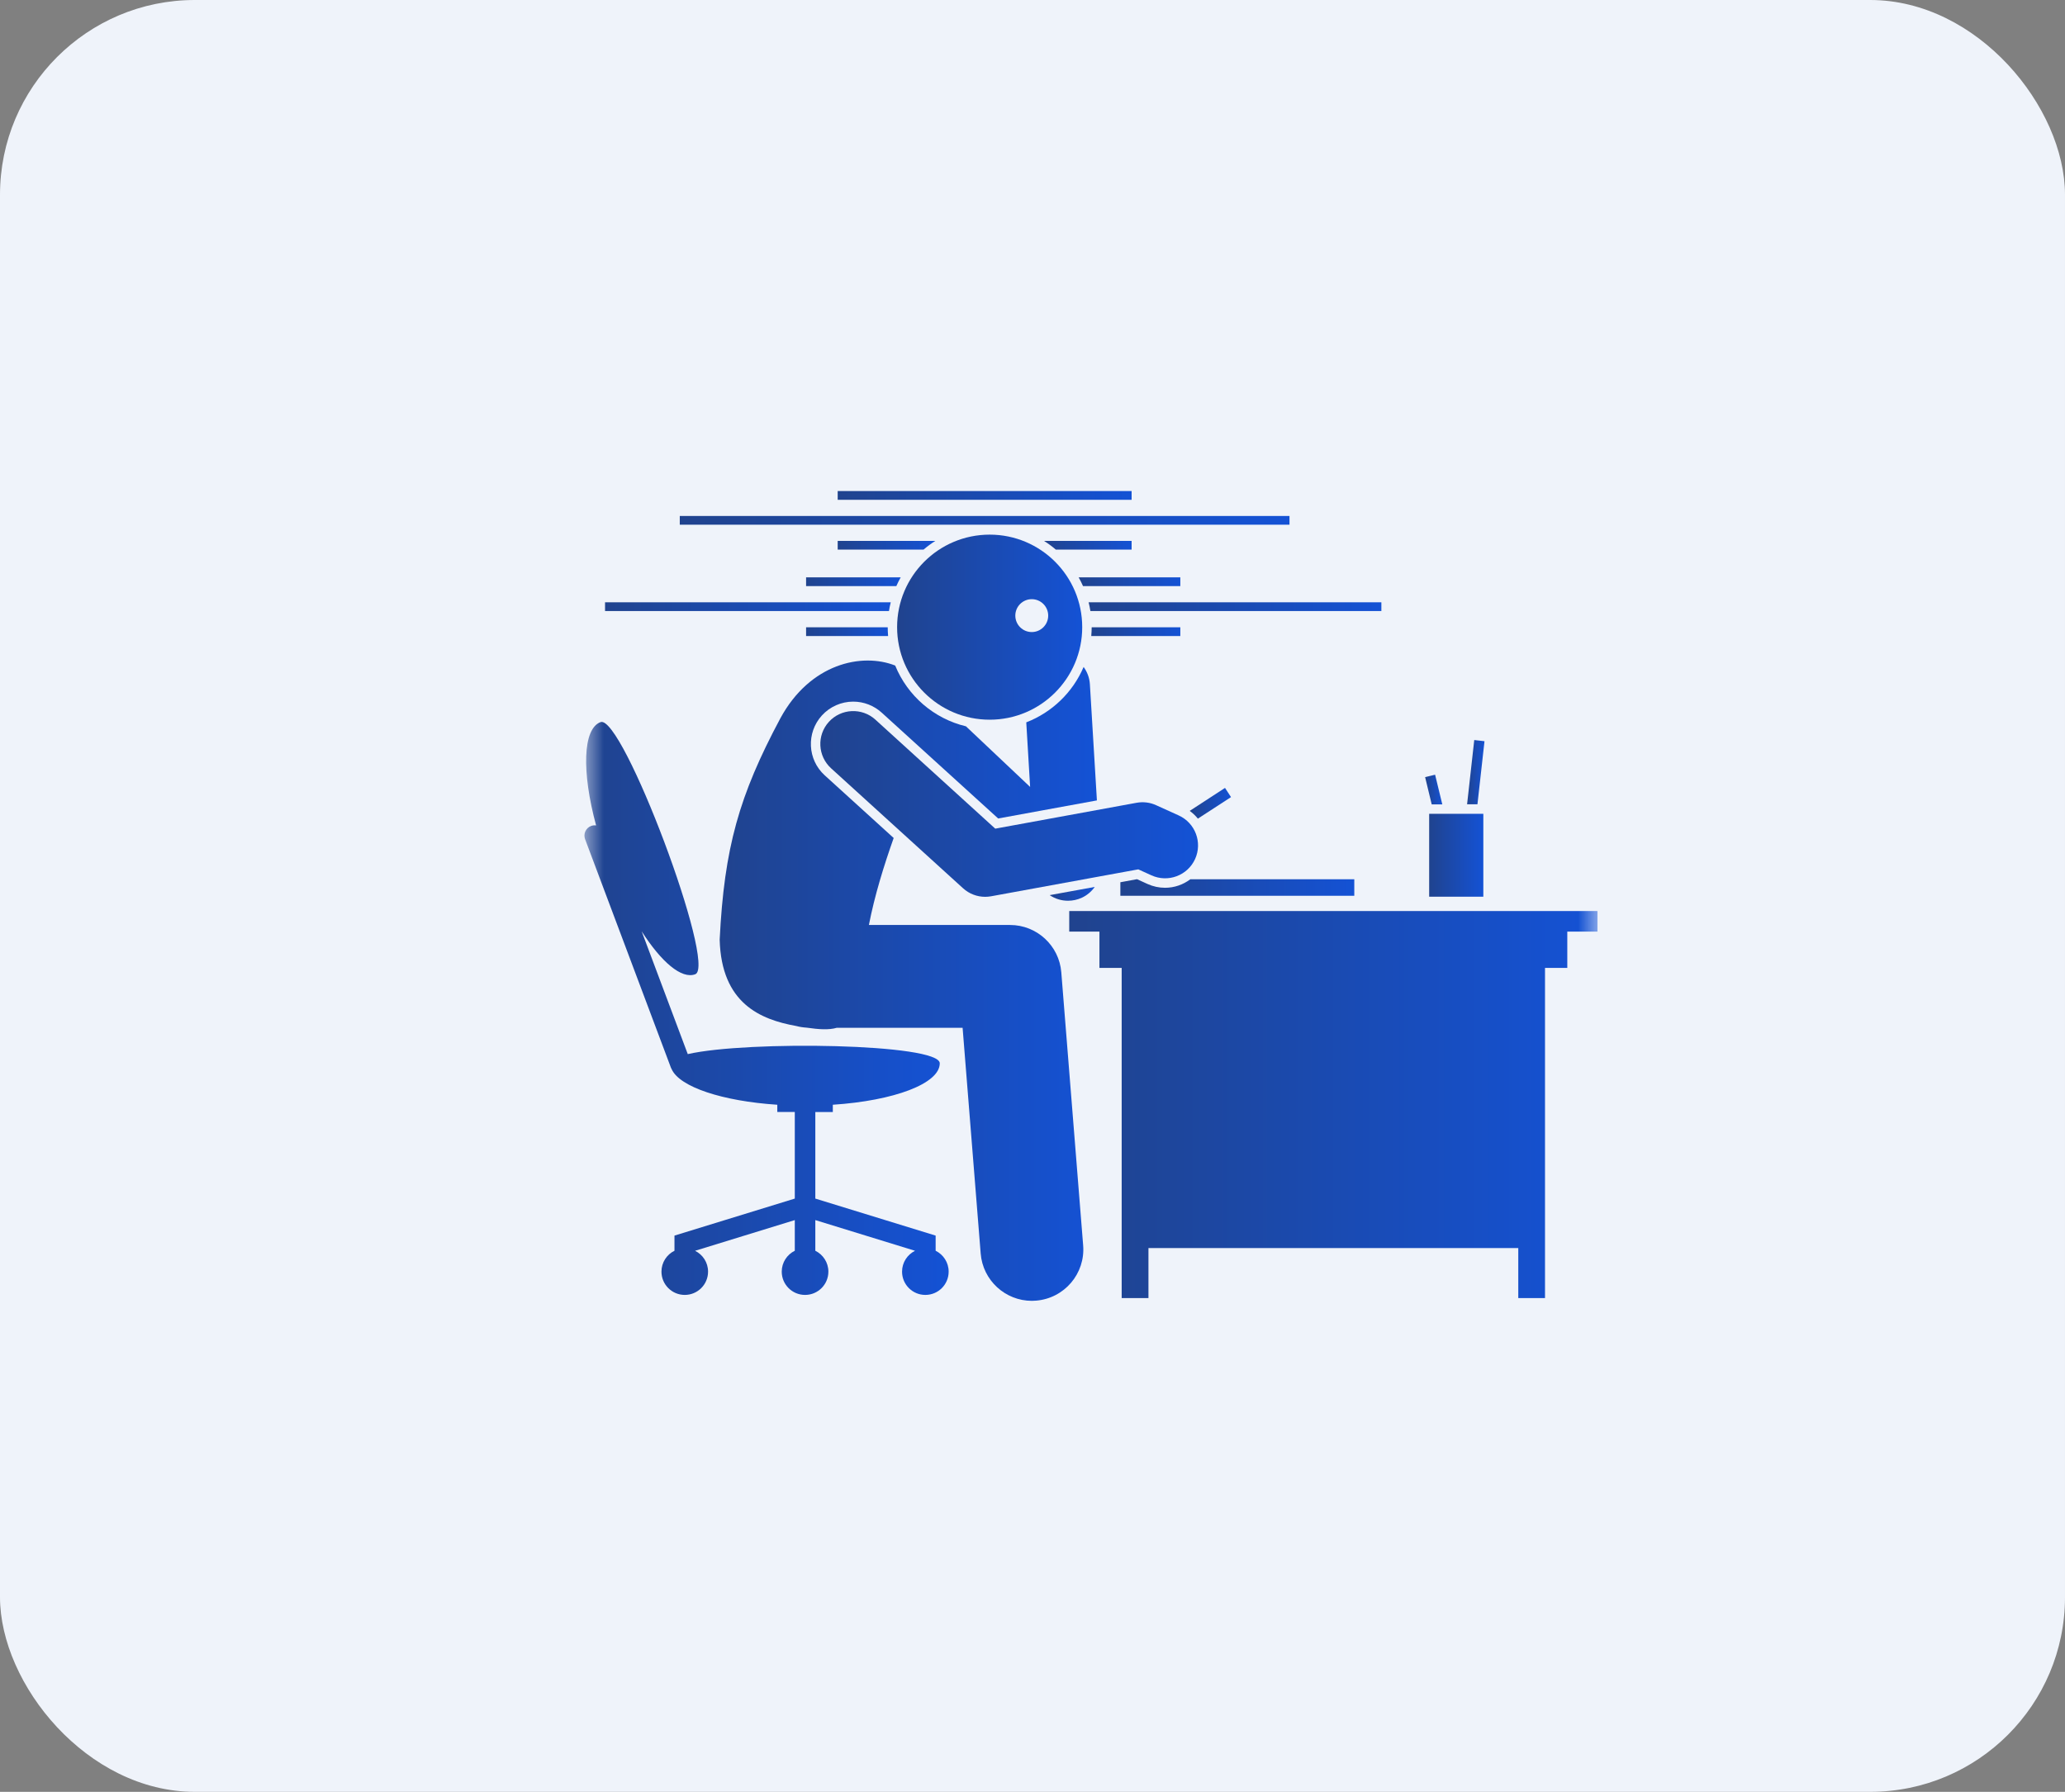 <svg width="53" height="46" viewBox="0 0 53 46" fill="none" xmlns="http://www.w3.org/2000/svg">
<rect x="0" y="0" width="53" height="46" fill="#808080" stroke="none"/>
<rect width="53" height="46" rx="5" fill="#EFF3FA"/>
<mask id="mask0_1456_149" style="mask-type:luminance" maskUnits="userSpaceOnUse" x="15" y="10" width="26" height="26">
<path d="M41 10H15V36H41V10Z" fill="white"/>
</mask>
<g mask="url(#mask0_1456_149)">
<path d="M21.5 12.606H29.044V12.831H21.5V12.606Z" fill="url(#paint0_linear_1456_149)"/>
<path d="M29.044 14.11V13.886H26.795C26.902 13.953 27.004 14.028 27.099 14.11H29.044Z" fill="url(#paint1_linear_1456_149)"/>
<path d="M21.5 13.886V14.11H23.703C23.798 14.028 23.9 13.953 24.007 13.886H21.5Z" fill="url(#paint2_linear_1456_149)"/>
<path d="M17.447 13.246H33.096V13.47H17.447V13.246Z" fill="url(#paint3_linear_1456_149)"/>
<path d="M20.689 14.822V15.047H23.005C23.039 14.97 23.076 14.895 23.117 14.822H20.689Z" fill="url(#paint4_linear_1456_149)"/>
<path d="M30.294 15.047V14.822H27.685C27.726 14.895 27.763 14.97 27.797 15.047H30.294Z" fill="url(#paint5_linear_1456_149)"/>
<path d="M30.294 16.328V16.104H28.019C28.018 16.18 28.015 16.254 28.008 16.328H30.294Z" fill="url(#paint6_linear_1456_149)"/>
<path d="M20.689 16.104V16.328H22.794C22.788 16.254 22.784 16.18 22.784 16.104H20.689Z" fill="url(#paint7_linear_1456_149)"/>
<path d="M15.529 15.462V15.686H22.816C22.828 15.61 22.843 15.536 22.862 15.462H15.529Z" fill="url(#paint8_linear_1456_149)"/>
<path d="M35.454 15.686V15.462H27.94C27.959 15.536 27.974 15.61 27.986 15.686H35.454Z" fill="url(#paint9_linear_1456_149)"/>
<path d="M26.34 18.544L26.439 20.202L24.792 18.646C23.966 18.449 23.291 17.859 22.976 17.086C22.122 16.748 20.791 17.033 20.028 18.441C18.969 20.424 18.588 21.765 18.471 24.123C18.515 25.759 19.517 26.174 20.434 26.339C20.521 26.362 20.611 26.376 20.704 26.382C21.018 26.427 21.273 26.445 21.478 26.385H24.706L25.17 32.18C25.225 32.871 25.803 33.395 26.484 33.395C26.519 33.395 26.555 33.393 26.59 33.39C27.317 33.332 27.859 32.696 27.8 31.97L27.239 24.96C27.184 24.275 26.611 23.746 25.924 23.746H22.301C22.449 22.984 22.686 22.223 22.937 21.513L21.167 19.904C20.723 19.501 20.691 18.812 21.094 18.368C21.299 18.142 21.593 18.012 21.898 18.012C22.169 18.012 22.429 18.113 22.63 18.295L25.619 21.012L28.153 20.548L27.973 17.567C27.963 17.4 27.904 17.248 27.812 17.122C27.535 17.773 27.001 18.289 26.34 18.544Z" fill="url(#paint10_linear_1456_149)"/>
<path d="M27.412 23.124C27.533 23.124 27.655 23.098 27.769 23.045C27.904 22.982 28.015 22.885 28.098 22.769L26.941 22.98C27.081 23.075 27.245 23.124 27.412 23.124Z" fill="url(#paint11_linear_1456_149)"/>
<path d="M30.745 21.016L31.595 20.463L31.441 20.227L30.535 20.817C30.615 20.875 30.685 20.942 30.745 21.016Z" fill="url(#paint12_linear_1456_149)"/>
<path d="M29.453 22.694L29.189 22.573H29.168L28.755 22.649V22.996H34.759V22.573H30.55C30.366 22.711 30.141 22.791 29.903 22.791C29.747 22.791 29.596 22.758 29.453 22.694Z" fill="url(#paint13_linear_1456_149)"/>
<path d="M41.001 23.388H27.443V23.916H28.218V24.848H28.789V33.324H29.476V32.04H38.968V33.324H39.654V24.848H40.226V23.916H41.001V23.388Z" fill="url(#paint14_linear_1456_149)"/>
<path d="M18.173 32.645C18.173 32.41 18.037 32.208 17.84 32.11L20.399 31.322V32.109C20.201 32.206 20.064 32.41 20.064 32.645C20.064 32.976 20.332 33.243 20.663 33.243C20.993 33.243 21.261 32.976 21.261 32.645C21.261 32.41 21.124 32.207 20.926 32.109V31.322L23.485 32.11C23.288 32.208 23.152 32.41 23.152 32.645C23.152 32.976 23.42 33.243 23.75 33.243C24.081 33.243 24.348 32.976 24.348 32.645C24.348 32.41 24.212 32.207 24.014 32.109V31.72L20.926 30.77V28.548H21.375V28.361C22.942 28.258 24.12 27.82 24.12 27.297C24.12 26.789 19.183 26.711 17.652 27.061L16.469 23.909C16.973 24.696 17.493 25.143 17.844 25.011C18.406 24.8 15.975 18.327 15.413 18.538C14.955 18.71 14.929 19.819 15.299 21.19C15.257 21.185 15.213 21.188 15.171 21.204C15.035 21.255 14.966 21.407 15.017 21.544L17.219 27.407C17.225 27.423 17.233 27.438 17.241 27.452C17.448 27.905 18.541 28.268 19.95 28.361V28.547H20.399V30.77L17.311 31.72V32.109C17.113 32.206 16.977 32.41 16.977 32.645C16.977 32.975 17.244 33.243 17.575 33.243C17.905 33.243 18.173 32.976 18.173 32.645Z" fill="url(#paint15_linear_1456_149)"/>
<path d="M22.467 18.474C22.122 18.161 21.588 18.186 21.274 18.531C20.96 18.876 20.986 19.41 21.331 19.724L24.717 22.803C24.874 22.946 25.077 23.023 25.285 23.023C25.336 23.023 25.387 23.018 25.438 23.009L29.215 22.318L29.554 22.472C29.979 22.665 30.48 22.477 30.673 22.053C30.866 21.628 30.678 21.127 30.253 20.934L29.673 20.671C29.516 20.599 29.341 20.578 29.171 20.609L25.544 21.273L22.467 18.474Z" fill="url(#paint16_linear_1456_149)"/>
<path d="M36.833 19.888L36.577 19.95L36.746 20.65H37.018L36.833 19.888Z" fill="url(#paint17_linear_1456_149)"/>
<path d="M38.101 19.028L37.838 18.998L37.654 20.648H37.92L38.101 19.028Z" fill="url(#paint18_linear_1456_149)"/>
<path d="M36.681 20.892H38.071V23.02H36.681V20.892Z" fill="url(#paint19_linear_1456_149)"/>
<path d="M25.401 18.476C26.712 18.476 27.776 17.412 27.776 16.101C27.776 14.789 26.712 13.725 25.401 13.725C24.089 13.725 23.025 14.789 23.025 16.101C23.025 17.412 24.089 18.476 25.401 18.476ZM26.059 15.804C26.059 15.571 26.248 15.382 26.481 15.382C26.714 15.382 26.903 15.571 26.903 15.804C26.903 16.037 26.714 16.226 26.481 16.226C26.248 16.226 26.059 16.037 26.059 15.804Z" fill="url(#paint20_linear_1456_149)"/>
</g>
<defs>
<linearGradient id="paint0_linear_1456_149" x1="29.044" y1="12.719" x2="21.5" y2="12.719" gradientUnits="userSpaceOnUse">
<stop stop-color="#1452D5"/>
<stop offset="1" stop-color="#20438E"/>
</linearGradient>
<linearGradient id="paint1_linear_1456_149" x1="29.044" y1="13.998" x2="26.795" y2="13.998" gradientUnits="userSpaceOnUse">
<stop stop-color="#1452D5"/>
<stop offset="1" stop-color="#20438E"/>
</linearGradient>
<linearGradient id="paint2_linear_1456_149" x1="24.007" y1="13.998" x2="21.5" y2="13.998" gradientUnits="userSpaceOnUse">
<stop stop-color="#1452D5"/>
<stop offset="1" stop-color="#20438E"/>
</linearGradient>
<linearGradient id="paint3_linear_1456_149" x1="33.096" y1="13.358" x2="17.447" y2="13.358" gradientUnits="userSpaceOnUse">
<stop stop-color="#1452D5"/>
<stop offset="1" stop-color="#20438E"/>
</linearGradient>
<linearGradient id="paint4_linear_1456_149" x1="23.117" y1="14.935" x2="20.689" y2="14.935" gradientUnits="userSpaceOnUse">
<stop stop-color="#1452D5"/>
<stop offset="1" stop-color="#20438E"/>
</linearGradient>
<linearGradient id="paint5_linear_1456_149" x1="30.294" y1="14.935" x2="27.685" y2="14.935" gradientUnits="userSpaceOnUse">
<stop stop-color="#1452D5"/>
<stop offset="1" stop-color="#20438E"/>
</linearGradient>
<linearGradient id="paint6_linear_1456_149" x1="30.294" y1="16.216" x2="28.008" y2="16.216" gradientUnits="userSpaceOnUse">
<stop stop-color="#1452D5"/>
<stop offset="1" stop-color="#20438E"/>
</linearGradient>
<linearGradient id="paint7_linear_1456_149" x1="22.794" y1="16.216" x2="20.689" y2="16.216" gradientUnits="userSpaceOnUse">
<stop stop-color="#1452D5"/>
<stop offset="1" stop-color="#20438E"/>
</linearGradient>
<linearGradient id="paint8_linear_1456_149" x1="22.862" y1="15.574" x2="15.529" y2="15.574" gradientUnits="userSpaceOnUse">
<stop stop-color="#1452D5"/>
<stop offset="1" stop-color="#20438E"/>
</linearGradient>
<linearGradient id="paint9_linear_1456_149" x1="35.454" y1="15.574" x2="27.94" y2="15.574" gradientUnits="userSpaceOnUse">
<stop stop-color="#1452D5"/>
<stop offset="1" stop-color="#20438E"/>
</linearGradient>
<linearGradient id="paint10_linear_1456_149" x1="28.153" y1="25.185" x2="18.471" y2="25.185" gradientUnits="userSpaceOnUse">
<stop stop-color="#1452D5"/>
<stop offset="1" stop-color="#20438E"/>
</linearGradient>
<linearGradient id="paint11_linear_1456_149" x1="28.098" y1="22.947" x2="26.941" y2="22.947" gradientUnits="userSpaceOnUse">
<stop stop-color="#1452D5"/>
<stop offset="1" stop-color="#20438E"/>
</linearGradient>
<linearGradient id="paint12_linear_1456_149" x1="31.595" y1="20.622" x2="30.535" y2="20.622" gradientUnits="userSpaceOnUse">
<stop stop-color="#1452D5"/>
<stop offset="1" stop-color="#20438E"/>
</linearGradient>
<linearGradient id="paint13_linear_1456_149" x1="34.759" y1="22.785" x2="28.755" y2="22.785" gradientUnits="userSpaceOnUse">
<stop stop-color="#1452D5"/>
<stop offset="1" stop-color="#20438E"/>
</linearGradient>
<linearGradient id="paint14_linear_1456_149" x1="41.001" y1="28.362" x2="27.443" y2="28.362" gradientUnits="userSpaceOnUse">
<stop stop-color="#1452D5"/>
<stop offset="1" stop-color="#20438E"/>
</linearGradient>
<linearGradient id="paint15_linear_1456_149" x1="24.348" y1="25.897" x2="15" y2="25.897" gradientUnits="userSpaceOnUse">
<stop stop-color="#1452D5"/>
<stop offset="1" stop-color="#20438E"/>
</linearGradient>
<linearGradient id="paint16_linear_1456_149" x1="30.749" y1="20.642" x2="21.054" y2="20.642" gradientUnits="userSpaceOnUse">
<stop stop-color="#1452D5"/>
<stop offset="1" stop-color="#20438E"/>
</linearGradient>
<linearGradient id="paint17_linear_1456_149" x1="37.018" y1="20.269" x2="36.577" y2="20.269" gradientUnits="userSpaceOnUse">
<stop stop-color="#1452D5"/>
<stop offset="1" stop-color="#20438E"/>
</linearGradient>
<linearGradient id="paint18_linear_1456_149" x1="38.101" y1="19.824" x2="37.654" y2="19.824" gradientUnits="userSpaceOnUse">
<stop stop-color="#1452D5"/>
<stop offset="1" stop-color="#20438E"/>
</linearGradient>
<linearGradient id="paint19_linear_1456_149" x1="38.071" y1="21.957" x2="36.681" y2="21.957" gradientUnits="userSpaceOnUse">
<stop stop-color="#1452D5"/>
<stop offset="1" stop-color="#20438E"/>
</linearGradient>
<linearGradient id="paint20_linear_1456_149" x1="27.776" y1="16.103" x2="23.025" y2="16.103" gradientUnits="userSpaceOnUse">
<stop stop-color="#1452D5"/>
<stop offset="1" stop-color="#20438E"/>
</linearGradient>
</defs>
</svg>
